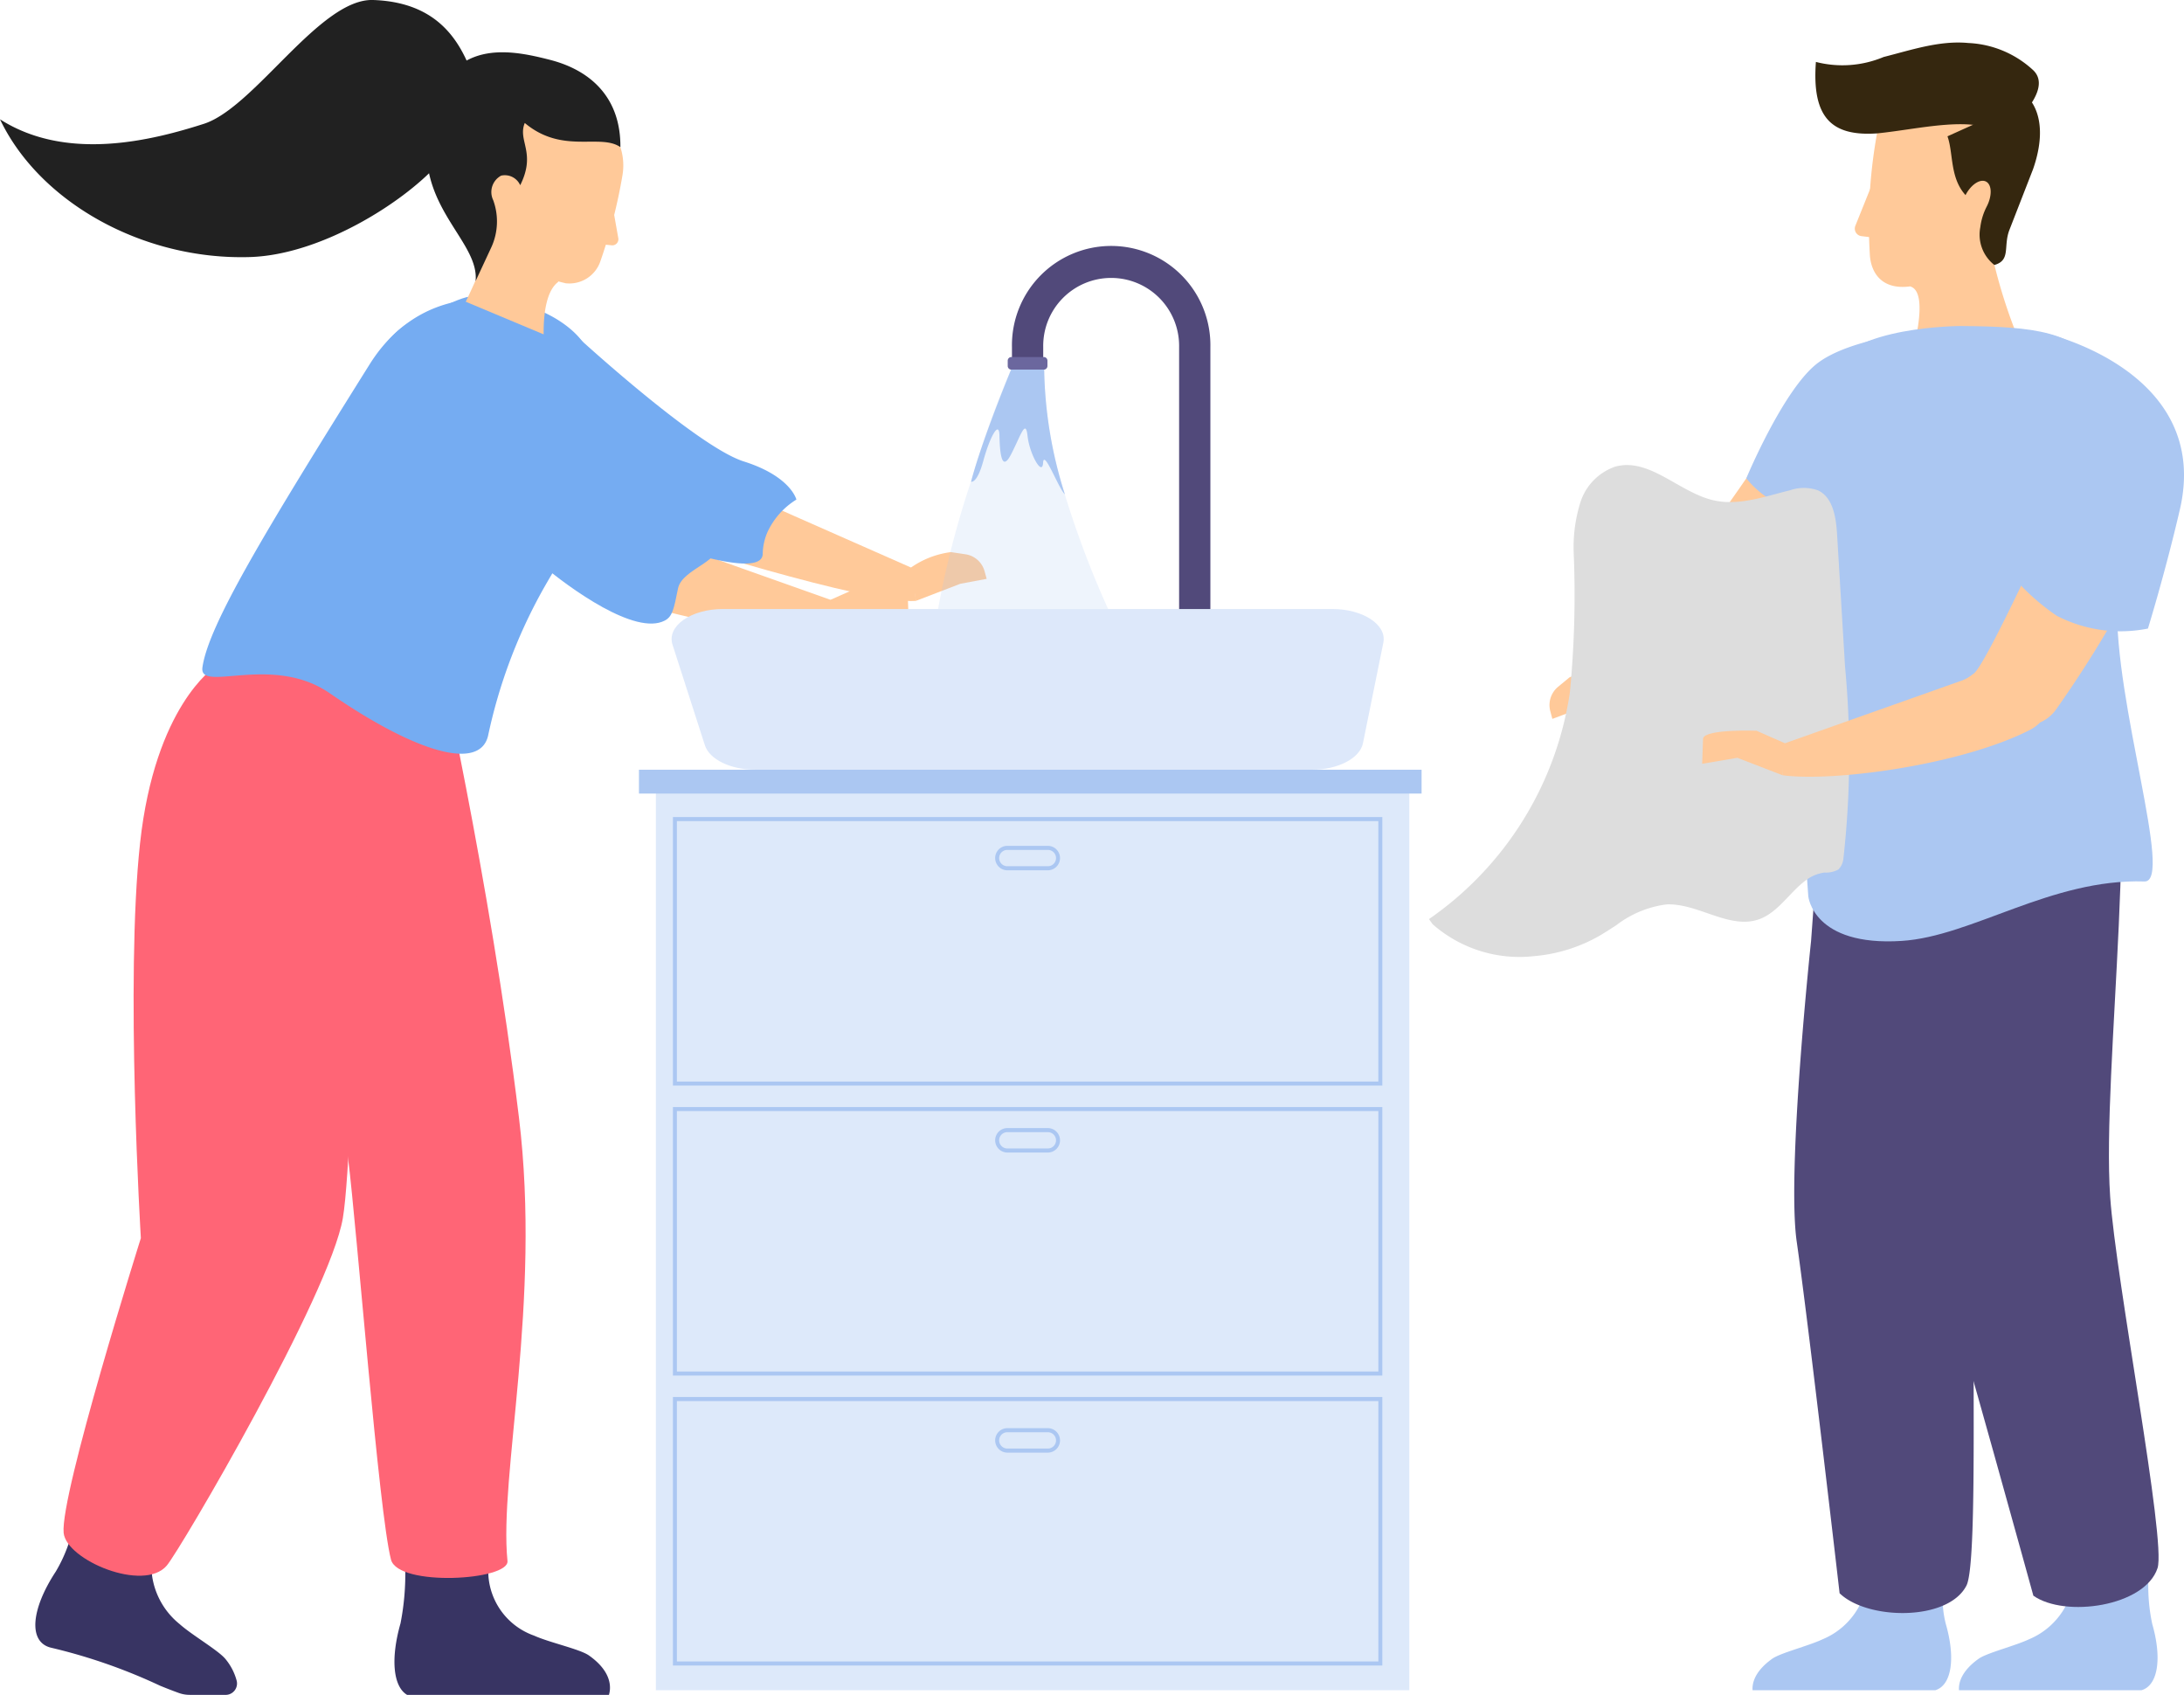<svg id="entry_ill_02" xmlns="http://www.w3.org/2000/svg" xmlns:xlink="http://www.w3.org/1999/xlink" width="148.961" height="115.584" viewBox="0 0 148.961 115.584">
  <defs>
    <clipPath id="clip-path">
      <rect id="長方形_571" data-name="長方形 571" width="148.961" height="115.584" fill="none"/>
    </clipPath>
    <clipPath id="clip-path-3">
      <rect id="長方形_567" data-name="長方形 567" width="51.389" height="62.777" fill="none"/>
    </clipPath>
    <clipPath id="clip-path-4">
      <rect id="長方形_569" data-name="長方形 569" width="11.599" height="16.326" fill="none"/>
    </clipPath>
  </defs>
  <g id="グループ_664" data-name="グループ 664" clip-path="url(#clip-path)">
    <g id="グループ_663" data-name="グループ 663">
      <g id="グループ_662" data-name="グループ 662" clip-path="url(#clip-path)">
        <path id="パス_2129" data-name="パス 2129" d="M16.47,159.571H14.018a2.185,2.185,0,0,1-.746-.13c-.5-.181-.952-.36-1.29-.5a37.911,37.911,0,0,0-7.436-2.589c-1.559-.386-1.35-2.624.334-5.185a10.029,10.029,0,0,0,.854-1.835c.538-1.42.962-2.967.962-2.967l5.646,1.84a4.843,4.843,0,0,0-.892,3.241,5.17,5.17,0,0,0,1.87,3.29c.865.776,2.708,1.828,3.167,2.429a3.872,3.872,0,0,1,.737,1.454.778.778,0,0,1-.755.954" transform="translate(-1.078 -43.987)" fill="#383463"/>
        <path id="パス_2130" data-name="パス 2130" d="M53.56,160.946H39.793c-.954-.567-1.133-2.471-.448-4.876a17.439,17.439,0,0,0,.322-3.8c0-.769-.017-1.328-.017-1.328l5.933.036a4.9,4.9,0,0,0-.236,1.934,4.685,4.685,0,0,0,3.11,3.995c1.054.477,3.125.918,3.741,1.353,1.632,1.15,1.492,2.272,1.362,2.691" transform="translate(-12.028 -45.362)" fill="#383463"/>
        <path id="パス_2131" data-name="パス 2131" d="M172.972,47.946c-.05.269-10.144,11.694-13.089,13.175l-.956-2.006s10.32-14.566,10.391-14.819Z" transform="translate(-49.099 -13.312)" fill="#ffc999"/>
        <path id="パス_2132" data-name="パス 2132" d="M157.166,65.3l.865,2.124L154.84,68l-1.713.642-.14-.523a1.616,1.616,0,0,1,.527-1.663l.777-.642a6.065,6.065,0,0,1,2.875-.511" transform="translate(-47.247 -19.616)" fill="#ffc999"/>
        <path id="パス_2133" data-name="パス 2133" d="M59.489,45.565a2.443,2.443,0,0,1-.68-.408c-.726-.239-5.994-11.914-5.994-11.914-1.144-3.1-2.929-4.176-5.493-4.251-4.038,3.407,3.814,15.155,6.149,18.454a2.435,2.435,0,0,0,1.023.829,2.565,2.565,0,0,0,.662.486c4.437,2.265,12.668,3.358,15.927,2.913l.068-1.973Z" transform="translate(-14.269 -8.713)" fill="#ffc999"/>
        <path id="パス_2134" data-name="パス 2134" d="M81.974,58.127l.165,2.056,2.9-1.12,2.258.385-.058-1.637c-.152-.614-3.44-.491-3.44-.491Z" transform="translate(-25.325 -17.224)" fill="#ffc999"/>
        <g id="グループ_658" data-name="グループ 658" transform="translate(44.735 52.493)" opacity="0.4">
          <g id="グループ_657" data-name="グループ 657">
            <g id="グループ_656" data-name="グループ 656" clip-path="url(#clip-path-3)">
              <rect id="長方形_566" data-name="長方形 566" width="51.389" height="62.777" transform="translate(0 0)" fill="#abc7f2"/>
            </g>
          </g>
        </g>
        <rect id="長方形_568" data-name="長方形 568" width="53.379" height="1.626" transform="translate(43.581 52.493)" fill="#abc7f2"/>
        <path id="パス_2135" data-name="パス 2135" d="M114.8,97.974H66.415V79.661H114.8ZM66.685,97.7h47.843V79.939H66.685Z" transform="translate(-20.518 -23.941)" fill="#abc7f2"/>
        <path id="パス_2136" data-name="パス 2136" d="M114.8,126.247H66.415V107.934H114.8Zm-48.113-.278h47.843V108.211H66.685Z" transform="translate(-20.518 -32.438)" fill="#abc7f2"/>
        <path id="パス_2137" data-name="パス 2137" d="M114.8,154.519H66.415V136.206H114.8Zm-48.113-.278h47.843V136.483H66.685Z" transform="translate(-20.518 -40.934)" fill="#abc7f2"/>
        <path id="パス_2138" data-name="パス 2138" d="M101.837,84.136H99.024a.834.834,0,0,1,0-1.667h2.813a.834.834,0,0,1,0,1.667m-2.813-1.389a.556.556,0,0,0,0,1.111h2.813a.556.556,0,0,0,0-1.111Z" transform="translate(-30.343 -24.785)" fill="#abc7f2"/>
        <path id="パス_2139" data-name="パス 2139" d="M101.837,111.654H99.024a.834.834,0,0,1,0-1.667h2.813a.834.834,0,0,1,0,1.667m-2.813-1.389a.556.556,0,0,0,0,1.111h2.813a.556.556,0,0,0,0-1.111Z" transform="translate(-30.343 -33.055)" fill="#abc7f2"/>
        <path id="パス_2140" data-name="パス 2140" d="M101.837,140.911H99.024a.834.834,0,0,1,0-1.667h2.813a.834.834,0,0,1,0,1.667m-2.813-1.389a.556.556,0,0,0,0,1.111h2.813a.556.556,0,0,0,0-1.111Z" transform="translate(-30.343 -41.847)" fill="#abc7f2"/>
        <path id="パス_2141" data-name="パス 2141" d="M188.253,25.891c1.355.352.3,4.507-.59,6.9l7.936-3.43a36.356,36.356,0,0,1-2.235-8.2Z" transform="translate(-57.977 -6.359)" fill="#ffc999"/>
        <path id="パス_2142" data-name="パス 2142" d="M184.52,20.293c.122,1.319,1.033,2.608,3.553,1.884l4.372-2.236,1.73-4.5a2.563,2.563,0,0,0,.064-1.863l-.851-2.417A2.506,2.506,0,0,0,191.1,9.48l-3.477-.1a2.5,2.5,0,0,0-2.529,2.054,34.35,34.35,0,0,0-.574,8.859" transform="translate(-56.979 -2.819)" fill="#ffc999"/>
        <path id="パス_2143" data-name="パス 2143" d="M184.262,17.888l-1.16,2.885a.516.516,0,0,0,.411.706l.575.07Z" transform="translate(-56.556 -5.376)" fill="#ffc999"/>
        <path id="パス_2144" data-name="パス 2144" d="M192.211,12.2c.411,1.157.15,2.82,1.231,4.01.37-.72,1-1.133,1.4-.922s.424.965.046,1.7a4.207,4.207,0,0,0-.437,1.407,2.625,2.625,0,0,0,.958,2.579c1.143-.315.593-1.275,1.027-2.391l1.611-4.14c.708-2.024.61-3.7-.232-4.775Z" transform="translate(-59.382 -2.904)" fill="#35270f"/>
        <path id="パス_2145" data-name="パス 2145" d="M183.384,10.342c-3.111.217-4.458-1.076-4.175-4.873a7.258,7.258,0,0,0,4.617-.336c1.887-.476,3.822-1.142,5.782-.954a6.956,6.956,0,0,1,4.429,1.861c1.546,1.5-2.166,4.4-2.19,4.391-1.772-1.391-5.583-.371-8.463-.089" transform="translate(-55.354 -1.246)" fill="#35270f"/>
        <path id="パス_2146" data-name="パス 2146" d="M185.089,32.1c-.2.1-5.684.53-7.982,2.4s-4.754,7.77-4.754,7.77a6.658,6.658,0,0,0,6.826,2.245c4.365-1.085,5.91-12.42,5.91-12.42" transform="translate(-53.247 -9.648)" fill="#abc7f2"/>
        <path id="パス_2147" data-name="パス 2147" d="M185.414,160.873H172.973c-.034-.486.144-1.288,1.33-2.141.57-.411,2.48-.876,3.454-1.339a5,5,0,0,0,2.512-2.3,4.245,4.245,0,0,0,.17-3.12l5.462-.226a31.445,31.445,0,0,0,.051,3.36,6.909,6.909,0,0,0,.2,1.242c.682,2.361.394,4.209-.737,4.528" transform="translate(-53.438 -45.603)" fill="#abc7f2"/>
        <path id="パス_2148" data-name="パス 2148" d="M190.308,95.042a32.894,32.894,0,0,0-.782,4.512c-.253,2.94-.2,9.165-.2,14.749,0,5.263-.064,9.958-.493,10.8-1.253,2.453-6.765,2.362-8.653.525,0,0-2.135-18.494-2.923-23.963-.7-4.824.977-20.518.977-20.518l1.8-24.666s15.761,3.362,16.751,9.313c1.106,6.65-4.333,20.059-6.478,29.25" transform="translate(-54.709 -16.974)" fill="#51497a"/>
        <path id="パス_2149" data-name="パス 2149" d="M205.787,160.873H193.346c-.034-.486.144-1.288,1.33-2.141.569-.411,2.48-.876,3.454-1.339a5.027,5.027,0,0,0,2.482-2.242,4.23,4.23,0,0,0,.2-3.183l5.462-.226s-.035.826-.018,1.819a12.474,12.474,0,0,0,.268,2.783c.682,2.361.394,4.209-.737,4.528" transform="translate(-59.732 -45.603)" fill="#abc7f2"/>
        <path id="パス_2150" data-name="パス 2150" d="M185.142,57.934l2,24.651s.753,15.765,2.18,20.422c1.618,5.28,6.563,23.215,6.563,23.215,2.147,1.517,7.607.741,8.469-1.879.608-1.849-2.844-19.627-3.232-25.347-.587-8.643,2.238-28.557-.257-36.11-1.891-5.724-15.725-4.952-15.725-4.952" transform="translate(-57.198 -17.401)" fill="#51497a"/>
        <path id="パス_2151" data-name="パス 2151" d="M188.736,31.784s-7.641,0-8.843,3.083c-.815,2.089-2.771,20.613-1.585,35.81,0,0,.319,3.432,6.369,3.043,4.806-.308,10.19-4.257,16.558-4.055,2.025.064-2.079-12.228-1.86-19.014.56-17.4-.529-18.8-10.64-18.866" transform="translate(-54.972 -9.552)" fill="#abc7f2"/>
        <path id="パス_2152" data-name="パス 2152" d="M169.307,72.1a1.243,1.243,0,0,1-.339.817,1.719,1.719,0,0,1-.954.215,2.7,2.7,0,0,0-1.367.6v0c-1.018.781-1.811,2.093-3.034,2.563a2.981,2.981,0,0,1-1.126.19h0c-1.7-.022-3.457-1.251-5.242-1.18a7.082,7.082,0,0,0-3.439,1.423c-.371.239-.739.478-1.113.7a10.81,10.81,0,0,1-4.449,1.4,8.963,8.963,0,0,1-6.959-2.172l-.252-.348a22.864,22.864,0,0,0,9.61-15.443,68.792,68.792,0,0,0,.265-9.485,10.235,10.235,0,0,1,.456-3.5,3.794,3.794,0,0,1,2.372-2.429c2.334-.648,4.367,1.772,6.73,2.3,1.721.383,3.477-.27,5.191-.688a2.9,2.9,0,0,1,1.9,0c1.034.476,1.243,1.843,1.312,2.989q.273,4.535.546,9.069a63.683,63.683,0,0,1-.105,12.979" transform="translate(-43.571 -13.627)" fill="#ddd"/>
        <path id="パス_2153" data-name="パス 2153" d="M188.169,58.782a2.6,2.6,0,0,0,.721-.433c.77-.253,6.352-12.625,6.352-12.625,1.212-3.285,3.1-4.425,5.82-4.505,4.279,3.611-4.041,16.06-6.516,19.556a2.59,2.59,0,0,1-1.084.879,2.742,2.742,0,0,1-.7.514c-4.7,2.4-13.424,3.559-16.877,3.087l-.073-2.091Z" transform="translate(-54.315 -12.387)" fill="#ffc999"/>
        <path id="パス_2154" data-name="パス 2154" d="M173.646,72.094l-.175,2.179L170.4,73.087,168,73.495l.061-1.734c.162-.651,3.645-.52,3.645-.52Z" transform="translate(-51.903 -21.407)" fill="#ffc999"/>
        <path id="パス_2155" data-name="パス 2155" d="M200.5,32.523s11.284,2.566,9.094,12c-1.015,4.368-2.178,8.117-2.178,8.117a9.486,9.486,0,0,1-6.228-.877,15.664,15.664,0,0,1-4.016-3.984l4.91-8.945Z" transform="translate(-60.915 -9.774)" fill="#abc7f2"/>
        <path id="パス_2156" data-name="パス 2156" d="M64.471,49.976c.18.2,14.635,4.769,17.914,4.511l-.2-2.218s-16.241-7.143-16.431-7.323Z" transform="translate(-19.918 -13.507)" fill="#ffc999"/>
        <path id="パス_2157" data-name="パス 2157" d="M89.909,54.884l.334,2.273,3.03-1.166,1.8-.338-.144-.522a1.592,1.592,0,0,0-1.3-1.153l-.993-.148a6.083,6.083,0,0,0-2.726,1.054" transform="translate(-27.777 -16.178)" fill="#ffc999"/>
        <path id="パス_2158" data-name="パス 2158" d="M54.652,32.748,49.626,39.76l5.553,5.224s1.793.748,4,1.53c3.54,1.253,8.146,2.594,8.175,1.1a3.893,3.893,0,0,1,.324-1.485,5.142,5.142,0,0,1,1.972-2.217s-.37-1.584-3.585-2.6-11.416-8.555-11.416-8.555" transform="translate(-15.332 -9.842)" fill="#75acf2"/>
        <path id="パス_2159" data-name="パス 2159" d="M37.822,62.234s3.725,16.323,5.716,32.677c1.538,12.634-1.372,24.432-.782,30.243.135,1.334-7.454,1.781-7.945-.09-.829-3.164-2.32-22.514-2.92-27.311s-5.535-35.138-5.535-35.138Z" transform="translate(-8.143 -18.703)" fill="#ff6576"/>
        <path id="パス_2160" data-name="パス 2160" d="M16.555,65.072s-4.043,2.62-5.065,11.983.055,26.936.055,26.936-5.515,17.5-5.267,20.1c.178,1.856,5.454,4.072,7.029,2.238.941-1.1,11.134-18.507,12.014-23.7S26.54,65.558,26.54,65.558Z" transform="translate(-1.937 -19.556)" fill="#ff6576"/>
        <path id="パス_2161" data-name="パス 2161" d="M47.017,41.069q-.406,1.176-.949,2.624a14.845,14.845,0,0,1-.945,1.989c-.578,1.042-1.266,2.112-1.992,3.412a35.554,35.554,0,0,0-3.671,9.836c-.551,2.405-4.834,1.221-10.814-2.9-3.928-2.706-8.922.02-8.669-1.757.408-2.883,4.256-9.25,11.4-20.659,5.219-8.329,16.172-3.153,15.093.683a7.548,7.548,0,0,1,.542,6.769" transform="translate(-6.169 -8.762)" fill="#75acf2"/>
        <path id="パス_2162" data-name="パス 2162" d="M44.6,29.384S52.335,40.1,53.326,41.046c1.26,1.2,6.548,3.935,6.827,4.486.718,1.417-2.294,1.863-2.576,3.291s-.387,1.91-.907,2.18c-1.994,1.032-6.43-2.159-8.494-3.905s-8.2-10.274-10.457-11.089-.446-4.548,2.09-5.629,3.976-2.17,4.788-1" transform="translate(-11.336 -8.678)" fill="#75acf2"/>
        <path id="パス_2163" data-name="パス 2163" d="M52.288,25.512l-3.93-4.554a50.278,50.278,0,0,1-2.388,5.917L51.282,29.1c-.017-1.58.241-3.034,1.006-3.584" transform="translate(-14.202 -6.299)" fill="#ffc999"/>
        <path id="パス_2164" data-name="パス 2164" d="M53.428,22.189a9.291,9.291,0,0,1-3.493-1.614,2.74,2.74,0,0,1-1.073-1.5c-.681-2.388-1.994-8.669,2.759-9.456a6.586,6.586,0,0,1,3.643.993,4.023,4.023,0,0,1,2.072,4.219,35.963,35.963,0,0,1-1.5,5.848,2.234,2.234,0,0,1-2.414,1.514" transform="translate(-14.88 -2.88)" fill="#ffc999"/>
        <path id="パス_2165" data-name="パス 2165" d="M0,8.136c4.591,2.934,10.464,1.408,13.9.31C17.368,7.338,21.819-.124,25.453,0c5.259.182,6.423,3.914,7.226,6.488A37.152,37.152,0,0,1,29.8,11.266c-2.329,2.558-7.913,6.118-12.757,6.264C9.747,17.751,2.692,13.791,0,8.136" transform="translate(0 0)" fill="#212121"/>
        <path id="パス_2166" data-name="パス 2166" d="M50.494,5.606c-2.692-.681-7.62-1.821-8.348,5.386-.484,4.8,3.563,7.079,3.3,9.71l1.084-2.329a4.23,4.23,0,0,0,.117-3.191,1.271,1.271,0,0,1,.542-1.672,1.145,1.145,0,0,1,1.3.653c1.113-2.226-.193-3.024.312-4.244,2.568,2.156,5.139.692,6.521,1.647.028-3.409-2.066-5.261-4.827-5.959" transform="translate(-13.008 -1.532)" fill="#212121"/>
        <path id="パス_2167" data-name="パス 2167" d="M59.891,18.931l.531,3a.415.415,0,0,1-.448.488l-.9-.093Z" transform="translate(-18.251 -5.689)" fill="#ffc999"/>
        <path id="パス_2168" data-name="パス 2168" d="M113.411,49.354h-2.133V30.879a4.635,4.635,0,1,0-9.269,0v1.2H99.877v-1.2a6.768,6.768,0,1,1,13.534,0Z" transform="translate(-30.856 -7.222)" fill="#51497a"/>
        <path id="パス_2169" data-name="パス 2169" d="M101.921,35.669H99.706a.248.248,0,0,1-.247-.25V35.06a.248.248,0,0,1,.247-.249h2.216a.249.249,0,0,1,.247.249v.359a.249.249,0,0,1-.247.25" transform="translate(-30.727 -10.462)" fill="#6b679e"/>
        <g id="グループ_661" data-name="グループ 661" transform="translate(63.982 25.207)" opacity="0.2">
          <g id="グループ_660" data-name="グループ 660">
            <g id="グループ_659" data-name="グループ 659" clip-path="url(#clip-path-4)">
              <path id="パス_2170" data-name="パス 2170" d="M104.185,52.363h-11.6a62.933,62.933,0,0,1,2.244-8.682c.24-.834.487-1.625.729-2.361.008-.024.017-.05.024-.075.971-2.929,1.867-4.956,1.97-5.186l.01-.022h2.255a29.541,29.541,0,0,0,1.411,8.5,65.517,65.517,0,0,0,2.956,7.827" transform="translate(-92.586 -36.037)" fill="#abc7f2"/>
            </g>
          </g>
        </g>
        <path id="パス_2171" data-name="パス 2171" d="M102.232,44.536c-.419-.376-1.428-3.106-1.48-2.144s-.925-.6-1.059-1.82-.456-.051-1.127,1.248-.766-.234-.792-1.3-.668.156-1.1,1.742-.836,1.419-.836,1.419c.183-.7.442-1.525.728-2.361.008-.024.017-.05.025-.075.826-2.409,1.864-4.927,1.97-5.186l.01-.022h2.255a29.538,29.538,0,0,0,1.411,8.5" transform="translate(-29.607 -10.831)" fill="#abc7f2"/>
        <path id="パス_2172" data-name="パス 2172" d="M109.951,70.338H72c-1.687,0-3.135-.7-3.447-1.672l-2.207-6.857c-.407-1.263,1.249-2.431,3.446-2.431h41.554c2.1,0,3.73,1.073,3.483,2.294l-1.39,6.857c-.209,1.032-1.706,1.81-3.483,1.81" transform="translate(-20.477 -17.845)" fill="#dde8fa"/>
      </g>
    </g>
  </g>
</svg>
